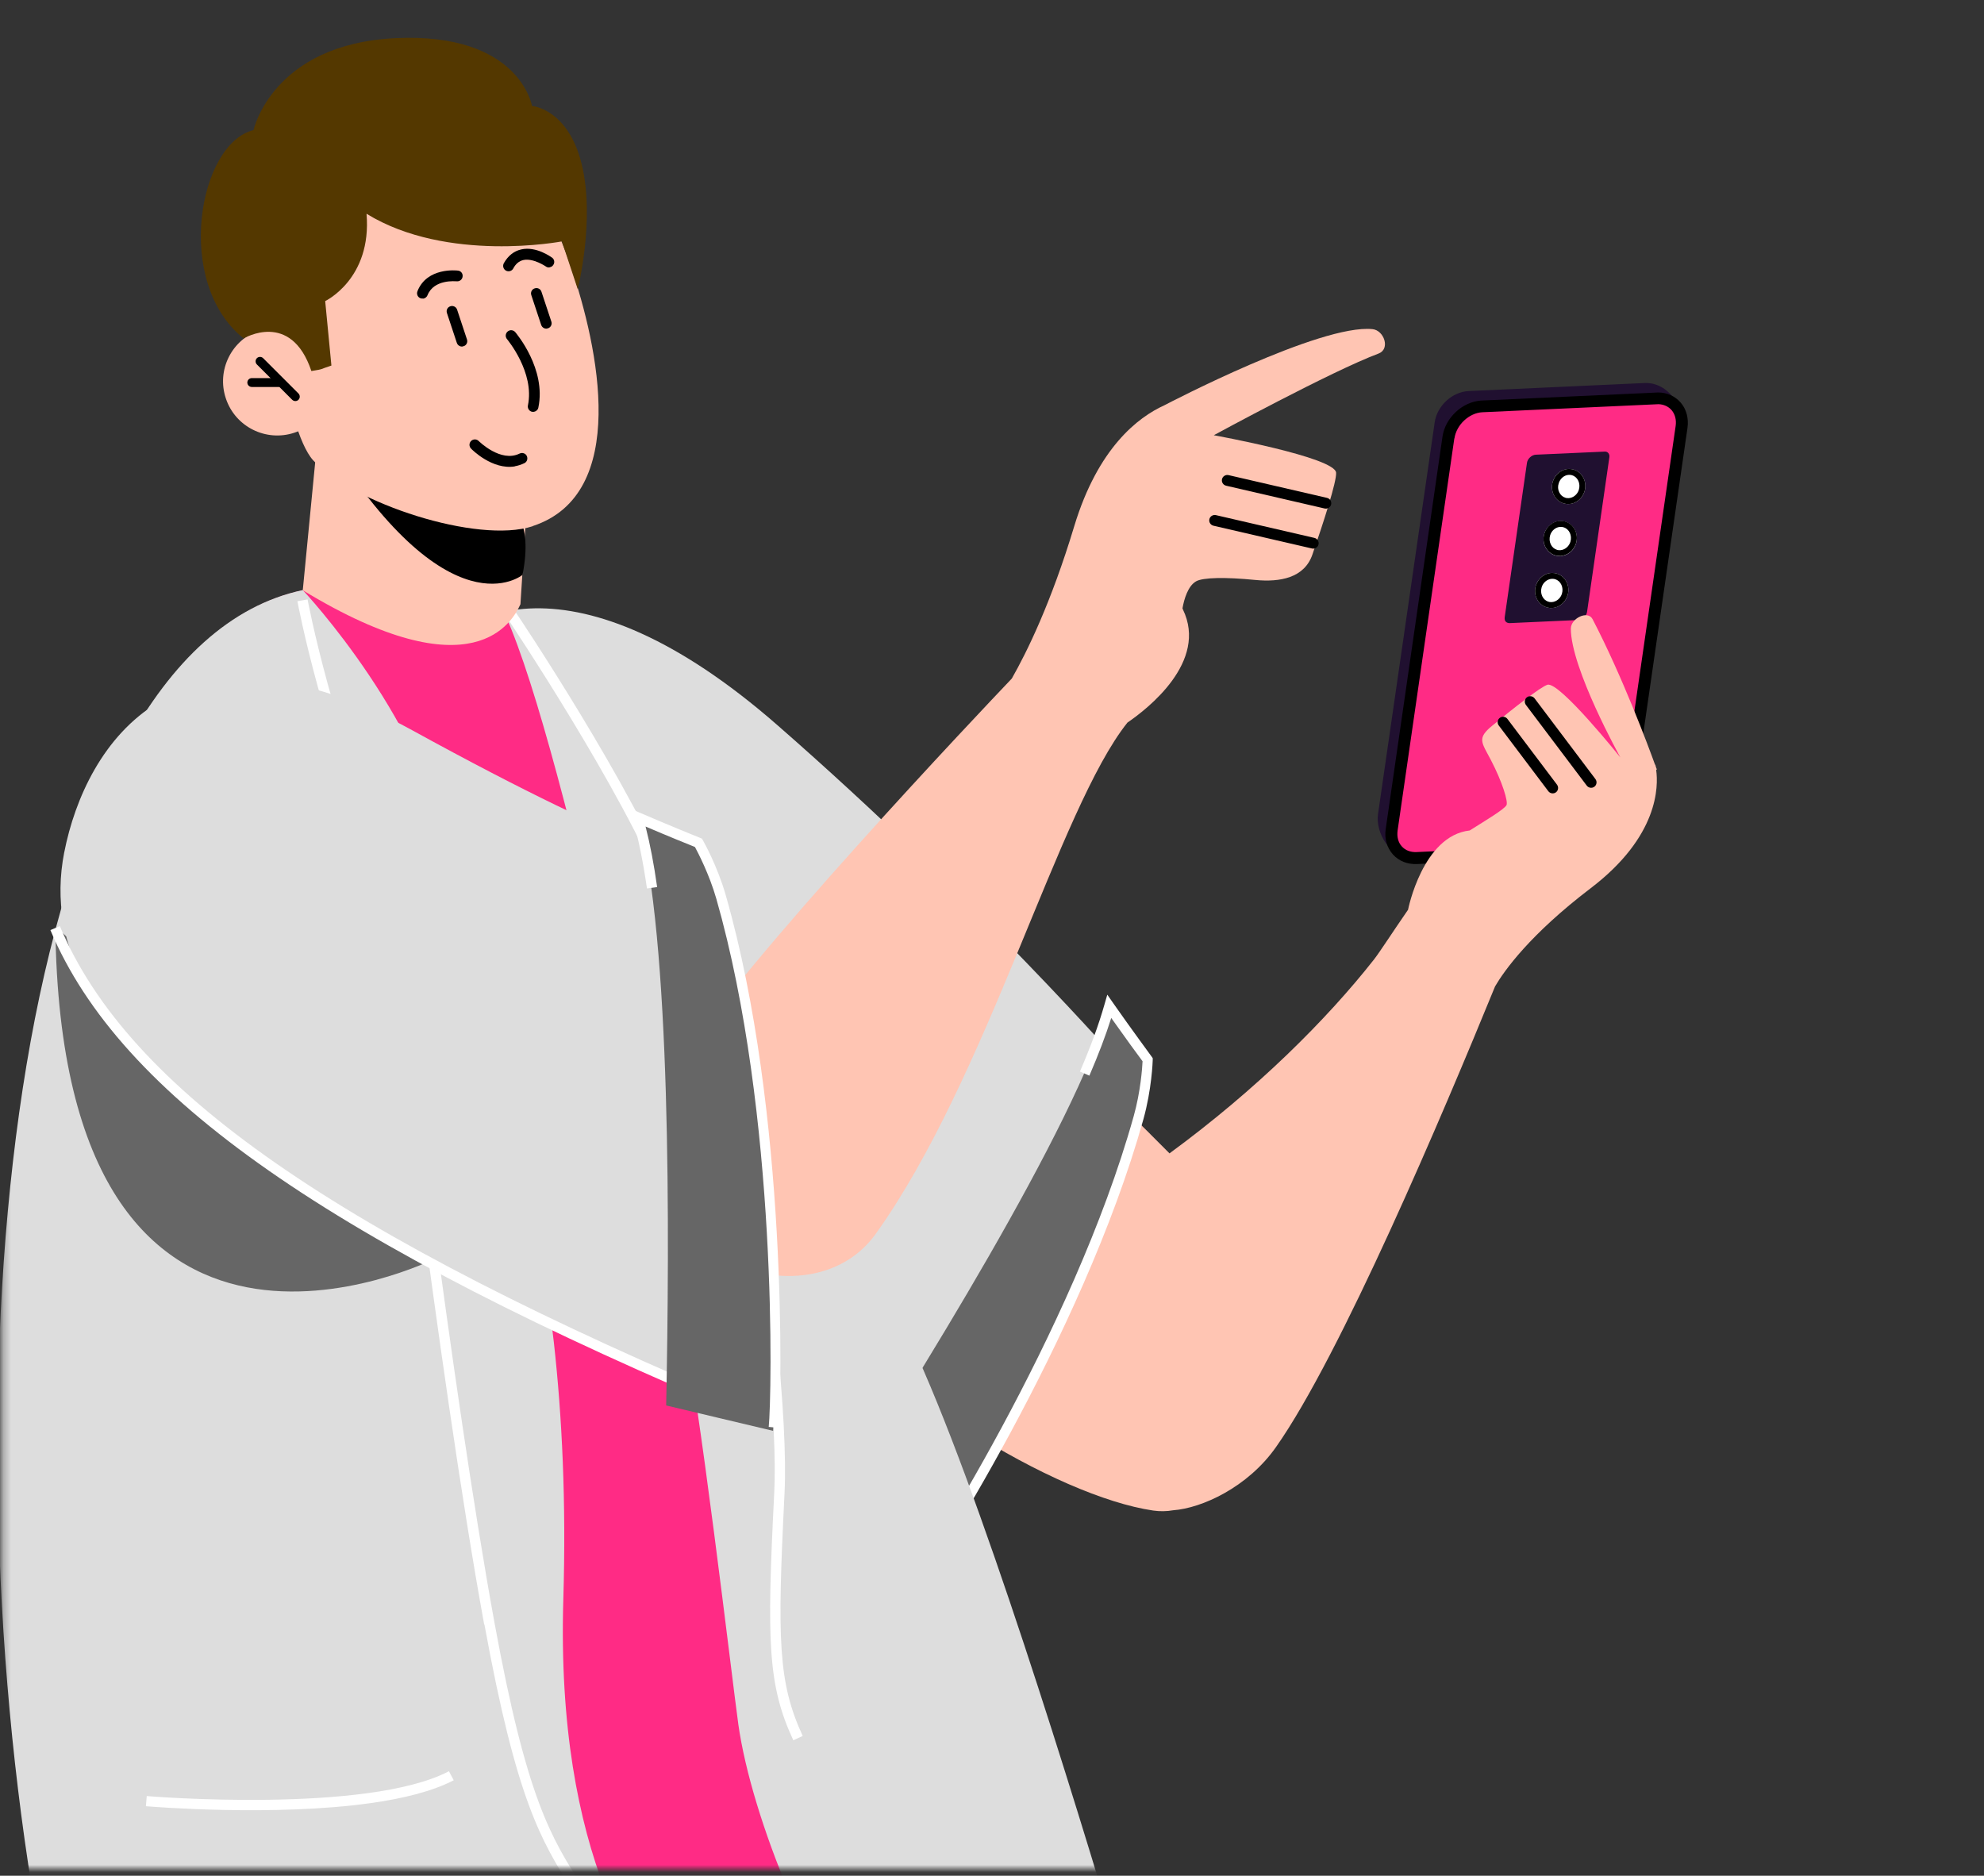 <svg width="275" height="260" viewBox="0 0 275 260" fill="none" xmlns="http://www.w3.org/2000/svg">
<rect x="0" y="0" width="275" height="260" fill="#333333" stroke="none"/>
<mask id="mask0_165_2809" style="mask-type:luminance" maskUnits="userSpaceOnUse" x="0" y="0" width="275" height="260">
<path d="M0.26 259.069L274.145 259.069L274.145 0.964L0.26 0.964L0.26 259.069Z" fill="white"/>
</mask>
<g mask="url(#mask0_165_2809)">
<path d="M136.742 238.283C140.203 245.909 142.96 253.867 145.17 261.963H61.618C67.269 221.565 121.061 203.654 136.742 238.283Z" fill="#DDDDDD"/>
<path d="M116.465 242.917C114.099 249.39 112.183 255.725 110.58 261.943H27.282C39.034 223.814 129.195 208.132 116.485 242.917H116.465Z" fill="black"/>
<path d="M196.4 118.949L218.612 115.684C220.861 115.586 222.973 113.631 223.305 111.362L233.101 58.822C233.414 56.632 231.342 52.937 227.92 53.093L203.556 54.208C201.308 54.306 199.196 56.241 198.863 58.529L191.003 112.868C190.671 115.156 192.372 119.145 196.4 118.949Z" fill="#201030"/>
<path d="M196.4 118.949L220.529 117.834C222.797 117.736 224.889 115.801 225.222 113.513L233.082 59.174C233.395 56.984 231.948 55.263 229.836 55.224L205.473 56.339C203.204 56.436 201.112 58.392 200.78 60.66L192.919 114.999C192.587 117.287 194.151 119.046 196.419 118.949H196.4Z" fill="#FF2B85"/>
<path d="M220.548 118.656L196.419 119.77C195.089 119.829 193.897 119.36 193.075 118.441C192.235 117.502 191.863 116.231 192.078 114.882L199.939 60.543C200.31 57.903 202.735 55.654 205.355 55.518C205.355 55.518 205.394 55.518 205.414 55.518L229.836 54.403C231.087 54.403 232.202 54.931 232.964 55.811C233.747 56.73 234.079 57.962 233.903 59.291L226.043 113.63C225.651 116.27 223.227 118.519 220.626 118.656C220.626 118.656 220.587 118.656 220.568 118.656H220.548ZM201.581 60.778L193.721 115.116C193.603 115.977 193.799 116.778 194.307 117.326C194.796 117.873 195.52 118.147 196.36 118.108L220.489 116.994C220.489 116.994 220.509 116.994 220.528 116.994C222.366 116.896 224.126 115.253 224.4 113.376L232.261 59.037C232.378 58.196 232.182 57.434 231.713 56.867C231.263 56.339 230.598 56.046 229.875 56.026L205.511 57.141C205.511 57.141 205.492 57.141 205.472 57.141C203.634 57.238 201.875 58.881 201.601 60.758L201.581 60.778Z" fill="black"/>
<path d="M209.266 86.373C209.051 86.373 208.855 86.315 208.718 86.178C208.581 86.041 208.542 85.826 208.562 85.572L211.651 64.161C211.729 63.574 212.316 63.046 212.883 63.027L222.464 62.596C222.66 62.596 222.836 62.675 222.934 62.812C223.051 62.948 223.11 63.163 223.07 63.398L219.981 84.809C219.903 85.396 219.316 85.924 218.749 85.943L209.246 86.373H209.266Z" fill="#201030"/>
<path d="M219.629 68.11C219.238 69.401 217.928 70.144 216.716 69.772C215.503 69.401 214.839 68.051 215.23 66.761C215.621 65.47 216.931 64.727 218.143 65.099C219.356 65.47 220.02 66.82 219.629 68.11Z" fill="white"/>
<path d="M217.439 65.823C217.596 65.823 217.752 65.823 217.909 65.881C218.691 66.116 219.101 67.016 218.847 67.876C218.652 68.541 218.065 69.01 217.439 69.049C217.283 69.049 217.126 69.049 216.97 68.99C216.598 68.873 216.305 68.619 216.129 68.247C215.934 67.856 215.914 67.426 216.051 66.996C216.247 66.331 216.833 65.842 217.459 65.823H217.439ZM217.381 65.001C216.422 65.06 215.543 65.745 215.23 66.761C214.839 68.052 215.503 69.401 216.716 69.772C216.97 69.851 217.224 69.87 217.478 69.87C218.437 69.812 219.316 69.127 219.629 68.111C220.02 66.82 219.356 65.471 218.143 65.099C217.889 65.021 217.635 65.001 217.381 65.001Z" fill="black"/>
<path d="M218.456 75.325C218.065 76.616 216.755 77.359 215.542 76.987C214.33 76.616 213.665 75.266 214.056 73.976C214.448 72.686 215.758 71.942 216.97 72.314C218.182 72.686 218.847 74.035 218.456 75.325Z" fill="white"/>
<path d="M216.266 73.038C216.422 73.038 216.579 73.038 216.735 73.096C217.517 73.331 217.928 74.23 217.674 75.091C217.478 75.755 216.892 76.225 216.266 76.264C216.11 76.264 215.953 76.264 215.797 76.205C215.425 76.088 215.132 75.834 214.956 75.462C214.76 75.071 214.741 74.641 214.858 74.211C215.054 73.546 215.64 73.057 216.266 73.038ZM216.207 72.197C215.249 72.255 214.369 72.94 214.056 73.957C213.665 75.247 214.33 76.596 215.542 76.968C215.797 77.046 216.051 77.066 216.305 77.066C217.263 77.007 218.143 76.323 218.456 75.306C218.847 74.015 218.182 72.666 216.97 72.294C216.716 72.216 216.462 72.197 216.207 72.197Z" fill="black"/>
<path d="M217.283 82.521C216.892 83.811 215.581 84.554 214.369 84.183C213.157 83.811 212.492 82.462 212.883 81.171C213.274 79.881 214.584 79.138 215.797 79.51C217.009 79.881 217.674 81.23 217.283 82.521Z" fill="white"/>
<path d="M215.093 80.233C215.249 80.233 215.405 80.233 215.562 80.292C216.344 80.526 216.755 81.426 216.5 82.286C216.305 82.951 215.718 83.42 215.093 83.459C214.936 83.459 214.78 83.459 214.623 83.401C213.841 83.166 213.431 82.267 213.685 81.406C213.88 80.742 214.467 80.272 215.093 80.233ZM215.034 79.412C214.076 79.471 213.196 80.155 212.883 81.172C212.492 82.462 213.157 83.811 214.369 84.183C214.623 84.261 214.878 84.281 215.132 84.281C216.09 84.222 216.97 83.538 217.283 82.521C217.674 81.23 217.009 79.881 215.797 79.51C215.542 79.431 215.288 79.412 215.034 79.412Z" fill="black"/>
<path d="M229.66 106.669C229.66 106.669 229.601 106.532 229.523 106.317C229.484 106.122 229.445 106.005 229.445 106.005C229.445 106.005 229.445 106.005 229.406 106.005C228.487 103.463 224.889 93.784 220.744 85.825C220.079 84.554 217.732 85.708 217.732 87.135C217.732 92.669 224.596 104.988 224.596 104.988C224.596 104.988 216.129 94.409 214.487 94.918C213.548 95.211 209.833 98.124 206.841 100.588C204.69 102.348 205.355 102.876 206.646 105.34C208.269 108.449 209.051 111.128 208.816 111.597C208.523 112.183 205.883 113.748 203.713 115.116C197.182 115.84 195.168 126.105 195.168 126.105C193.017 129.214 191.277 131.932 190.455 132.988C183.905 141.318 174.207 150.997 162.103 159.874C153.754 151.427 144.994 143.215 144.994 143.215C122.82 124.678 91.75 156.394 106.845 174.637C121.94 192.88 146.48 207.409 159.835 209.383C160.793 209.52 161.712 209.501 162.611 209.344C166.6 209.051 172.955 206.157 176.866 200.584C185.821 187.875 199.958 154.517 207.232 136.723C208.503 134.553 212.023 129.566 220.49 123.114C229.914 115.938 229.875 108.996 229.562 106.748C229.601 106.689 229.621 106.65 229.621 106.65L229.66 106.669Z" fill="#FFC5B3"/>
<path d="M221.138 107.986L212.709 96.808C212.455 96.472 211.98 96.402 211.648 96.652C211.316 96.903 211.253 97.378 211.507 97.714L219.936 108.893C220.19 109.229 220.664 109.298 220.996 109.048C221.328 108.798 221.392 108.322 221.138 107.986Z" fill="black"/>
<path d="M215.811 108.761L208.947 99.66C208.693 99.323 208.219 99.254 207.887 99.504C207.555 99.754 207.491 100.23 207.745 100.566L214.608 109.668C214.862 110.004 215.337 110.074 215.669 109.824C216.001 109.573 216.064 109.098 215.811 108.761Z" fill="black"/>
<path d="M97.733 250.504C97.733 254.454 97.733 258.267 97.753 261.943H17.584C29.707 225.926 97.655 214.252 97.733 250.504Z" fill="#DDDDDD"/>
<path d="M57.747 93.979C45.917 118.186 70.887 161.908 129.625 207.311C129.625 207.311 144.29 186.682 155.71 147.907C155.71 147.907 135.57 124.815 107.725 100.49C79.881 76.166 62.674 83.87 57.747 93.979Z" fill="#DDDDDD"/>
<path d="M153.754 139.519C156.257 143.078 159.073 146.91 159.073 146.91C159.073 146.91 158.955 150.84 157.802 154.947C148.299 188.891 125.187 221.78 125.187 221.78L114.413 211.026C127.044 191.375 149.042 156.139 153.754 139.539V139.519Z" fill="#666666"/>
<path d="M126.067 221.819C128.648 218.456 150.039 185.372 158.486 155.142C159.64 151.016 159.777 147.106 159.777 146.93V146.676L159.64 146.48C159.62 146.441 156.785 142.608 154.341 139.108L153.481 137.876L153.07 139.304C152.288 142.041 151.193 145.053 149.687 148.533L150.997 149.1C152.268 146.148 153.265 143.527 154.028 141.103C155.925 143.782 157.821 146.382 158.369 147.106C158.33 148.005 158.095 151.329 157.137 154.731C148.729 184.766 127.514 217.596 124.952 220.939L126.086 221.8L126.067 221.819Z" fill="white"/>
<path d="M41.987 81.817C52.624 79.549 66.135 75.501 85.513 98.477C104.89 121.452 118.225 183.729 118.225 183.729C136.723 197.006 148.064 255.627 148.064 255.627C144.349 257.896 140.673 259.988 137.016 261.943H14.866C-6.115 191.179 1.472 90.46 41.987 81.817Z" fill="#FF2B85"/>
<path d="M102.328 238.929C101.468 232.789 96.853 193.056 94.331 181.833C91.809 170.648 77.359 98.926 69.303 83.772C75.834 85.865 78.121 87.859 86.686 98.027C106.063 121.002 109.72 158.662 122.918 179.78C131.072 192.802 144.681 235.546 152.678 261.963H109.231C105.946 254.18 103.267 245.636 102.328 238.948V238.929Z" fill="#DDDDDD"/>
<path d="M109.974 241.217L111.264 240.63C107.842 233.219 107.725 227.275 108.742 207.037C109.798 186.154 98.985 124.502 98.867 123.876L98.594 122.312L97.616 123.544C95.856 125.754 93.549 128.667 91.848 130.779C92.513 128.354 93.216 125.441 93.51 124.189L93.568 123.974L93.49 123.759C87.8 109.211 71.668 85.122 71.493 84.887L70.319 85.689C70.476 85.923 86.373 109.642 92.082 124.072C91.046 128.393 89.794 133.125 89.443 133.673L89.091 134.24L89.599 134.69C89.853 134.865 89.99 134.983 90.577 134.416L90.635 134.455C90.635 134.455 90.694 134.357 90.733 134.279C91.652 133.34 93.51 131.013 97.733 125.695C99.415 135.452 108.273 188.09 107.314 206.959C106.278 227.49 106.395 233.532 109.954 241.217H109.974Z" fill="white"/>
<path d="M41.967 81.797C41.967 81.797 59.683 100.549 62.44 120.083C65.666 142.824 79.705 167.48 78.082 221.663C77.555 239.339 80.175 252.401 83.87 261.963H4.464C-7.386 188.637 1.726 90.381 41.948 81.797H41.967Z" fill="#DDDDDD"/>
<path d="M67.113 225.183C60.778 190.534 53.171 125.891 53.093 125.226L52.995 124.307L56.378 124.796L53.308 121.139L53.21 120.983C44.744 102.27 41.263 83.538 41.224 83.343L42.632 83.088C42.671 83.284 46.112 101.781 54.462 120.299L59.858 126.732L54.638 125.989C55.596 134.025 62.615 192.587 68.54 224.929C72.998 249.312 76.362 254.65 80.644 261.396C80.761 261.572 80.878 261.767 80.996 261.963H79.314C75.032 255.178 71.61 249.625 67.152 225.203L67.113 225.183Z" fill="white"/>
<path d="M7.67 128.452L60.171 174.52C60.171 174.52 8.452 200.311 7.67 128.452Z" fill="#666666"/>
<path d="M93.979 147.556C102.954 133.34 136.156 98.359 140.243 94.058C142.315 90.421 145.678 83.616 148.905 72.92C152.19 62.088 157.723 57.845 161.38 56.183C161.908 55.909 183.025 44.881 190.241 45.624C191.844 45.78 192.743 48.381 191.081 49.007C184.629 51.412 168.243 60.328 168.243 60.328C168.243 60.328 185.079 63.378 185.196 65.529C185.274 66.761 183.475 72.334 181.911 76.87C180.796 80.116 177.414 80.722 173.992 80.39C169.846 79.979 166.718 80.038 165.779 80.585C164.665 81.231 164.137 83.01 163.902 84.32C163.922 84.379 163.941 84.418 163.961 84.476C167.48 91.731 159.053 98.262 156.276 100.158C146.754 112.066 136.938 149.276 121.393 171.02C110.873 185.744 79.314 170.746 93.96 147.575L93.979 147.556Z" fill="#FFC5B3"/>
<path d="M183.934 69.014L170.293 65.859C169.883 65.765 169.475 66.016 169.381 66.421C169.287 66.826 169.544 67.232 169.954 67.326L183.595 70.481C184.005 70.576 184.413 70.324 184.507 69.919C184.601 69.514 184.344 69.109 183.934 69.014Z" fill="black"/>
<path d="M182.184 74.56L168.544 71.406C168.134 71.311 167.725 71.563 167.631 71.968C167.538 72.373 167.794 72.778 168.205 72.873L181.845 76.027C182.255 76.122 182.664 75.871 182.758 75.466C182.851 75.061 182.595 74.655 182.184 74.56Z" fill="black"/>
<path d="M51.373 249.937C55.87 249.311 59.956 248.295 62.889 246.769L62.225 245.518C50.903 251.443 20.654 248.999 20.341 248.959L20.224 250.367C21.162 250.446 38.037 251.814 51.353 249.937H51.373Z" fill="white"/>
<path d="M8.902 118.147C3.74 144.584 37.274 166.327 105.105 196.361C105.105 196.361 110.775 168.654 97.186 119.594C97.186 119.594 89.521 119.027 57.121 101.214C24.721 83.401 11.855 103.052 8.902 118.167V118.147Z" fill="#DDDDDD"/>
<path d="M104.069 196.654L104.616 195.344C46.621 171.078 17.819 151.056 8.296 128.374L6.986 128.921C16.665 151.975 45.702 172.232 104.069 196.654Z" fill="white"/>
<path d="M88.387 113.318C92.376 115.038 96.795 116.818 96.795 116.818C96.795 116.818 98.751 120.24 99.924 124.326C109.622 158.212 107.158 198.336 107.158 198.336L92.337 194.816C92.806 171.45 93.061 129.918 88.387 113.298V113.318Z" fill="#666666"/>
<path d="M107.921 197.925C108.351 193.702 109.231 154.302 100.608 124.131C99.435 120.005 97.499 116.603 97.421 116.466L97.303 116.251L97.069 116.153C97.069 116.153 92.611 114.354 88.68 112.653L87.311 112.066L87.722 113.513C88.485 116.251 89.13 119.399 89.677 123.153L91.085 122.957C90.636 119.77 90.108 117.013 89.482 114.569C92.493 115.86 95.485 117.072 96.326 117.404C96.756 118.206 98.3 121.159 99.278 124.541C107.843 154.497 106.982 193.604 106.552 197.788L107.96 197.925H107.921Z" fill="white"/>
<path d="M73.82 57.434L72.138 83.753C71.082 86.08 65.724 96.248 41.967 81.817L45.408 46.367C45.408 46.367 56.163 51.588 73.82 57.415V57.434Z" fill="#FFC5B3"/>
<path d="M72.451 79.666C72.451 79.666 62.224 88.309 44.92 60.074C44.92 60.074 45.135 57.629 45.193 57.688C62.889 68.364 75.306 64.805 72.431 79.666H72.451Z" fill="black"/>
<path d="M73.839 72.94C66.194 75.443 48.83 69.733 43.394 63.789C41.459 61.677 39.679 54.931 39.62 51.412C39.425 40.364 38.916 30.47 45.741 25.112C48.615 22.864 57.179 21.104 60.406 20.713C71.004 19.461 75.638 26.774 79.099 36.864C82.97 48.185 87.292 68.501 73.839 72.92V72.94Z" fill="#FFC5B3"/>
<path d="M45.545 50.473C46.856 54.403 44.744 58.666 40.813 59.976C36.883 61.286 32.621 59.174 31.311 55.244C29.981 51.314 32.112 47.051 36.042 45.741C39.973 44.411 44.235 46.543 45.545 50.473Z" fill="#FFC5B3"/>
<path d="M45.076 41.752L45.936 50.669C44.196 51.236 44.978 51.138 43.16 51.431C40.324 42.965 33.774 46.914 33.774 46.914C24.076 39.191 27.517 19.891 35.143 18.034C35.143 18.034 37.743 6.087 54.892 5.285C72.04 4.503 73.741 14.69 73.741 14.69C73.741 14.69 78.727 15.042 80.624 22.746C82.521 30.45 80.076 40.071 80.076 40.071L77.886 33.462C77.886 33.462 62.009 36.512 50.805 29.629C51.568 38.663 45.076 41.733 45.076 41.733V41.752Z" fill="#543800"/>
<path d="M74.035 57.082C74.035 57.082 73.859 57.082 73.761 57.082C73.35 57.004 73.096 56.593 73.174 56.202C74.132 51.607 70.32 47.071 70.281 47.012C70.007 46.699 70.046 46.23 70.359 45.956C70.671 45.682 71.141 45.721 71.415 46.034C71.591 46.249 75.736 51.157 74.621 56.495C74.563 56.808 74.308 57.023 74.015 57.082H74.035Z" fill="black"/>
<path d="M58.666 41.381C58.529 41.4 58.392 41.381 58.275 41.342C57.884 41.185 57.708 40.755 57.864 40.364C59.194 37.02 63.3 37.489 63.476 37.509C63.887 37.548 64.18 37.92 64.121 38.33C64.082 38.741 63.711 39.034 63.3 38.995C63.163 38.995 60.152 38.663 59.252 40.931C59.155 41.185 58.92 41.342 58.685 41.4L58.666 41.381Z" fill="black"/>
<path d="M76.205 37.059C76.01 37.099 75.814 37.059 75.638 36.923C75.638 36.923 73.917 35.749 72.549 36.043C71.962 36.18 71.493 36.551 71.141 37.216C70.945 37.587 70.476 37.705 70.124 37.509C69.772 37.314 69.635 36.864 69.831 36.492C70.417 35.456 71.219 34.811 72.236 34.576C74.328 34.087 76.42 35.652 76.518 35.71C76.85 35.945 76.929 36.414 76.674 36.747C76.557 36.923 76.381 37.02 76.186 37.04L76.205 37.059Z" fill="black"/>
<path d="M75.834 45.545C75.482 45.604 75.13 45.389 75.012 45.037L73.644 40.911C73.507 40.52 73.722 40.09 74.113 39.973C74.504 39.836 74.934 40.051 75.052 40.442L76.42 44.568C76.557 44.959 76.342 45.389 75.951 45.506C75.912 45.506 75.873 45.526 75.834 45.526V45.545Z" fill="black"/>
<path d="M64.141 48.029C63.789 48.087 63.437 47.872 63.319 47.52L61.951 43.395C61.814 43.004 62.029 42.573 62.42 42.456C62.792 42.319 63.241 42.534 63.359 42.925L64.727 47.051C64.864 47.442 64.649 47.872 64.258 47.99C64.219 47.99 64.18 48.009 64.141 48.009V48.029Z" fill="black"/>
<path d="M71.356 64.649C68.247 65.158 65.412 62.322 65.294 62.185C65.001 61.892 65.001 61.423 65.294 61.13C65.588 60.836 66.057 60.836 66.35 61.13C66.389 61.169 69.401 64.16 72.021 62.87C72.392 62.694 72.842 62.831 73.018 63.202C73.194 63.574 73.057 64.023 72.686 64.2C72.236 64.415 71.806 64.552 71.356 64.63V64.649Z" fill="black"/>
<path d="M38.741 52.409H34.908C34.563 52.409 34.283 52.684 34.283 53.025C34.283 53.365 34.563 53.641 34.908 53.641H38.741C39.087 53.641 39.367 53.365 39.367 53.025C39.367 52.684 39.087 52.409 38.741 52.409Z" fill="black"/>
<path d="M41.365 54.537L36.484 49.656C36.24 49.412 35.847 49.409 35.606 49.649C35.366 49.89 35.369 50.283 35.613 50.527L40.494 55.408C40.738 55.652 41.131 55.656 41.372 55.415C41.612 55.174 41.609 54.781 41.365 54.537Z" fill="black"/>
</g>
</svg>
